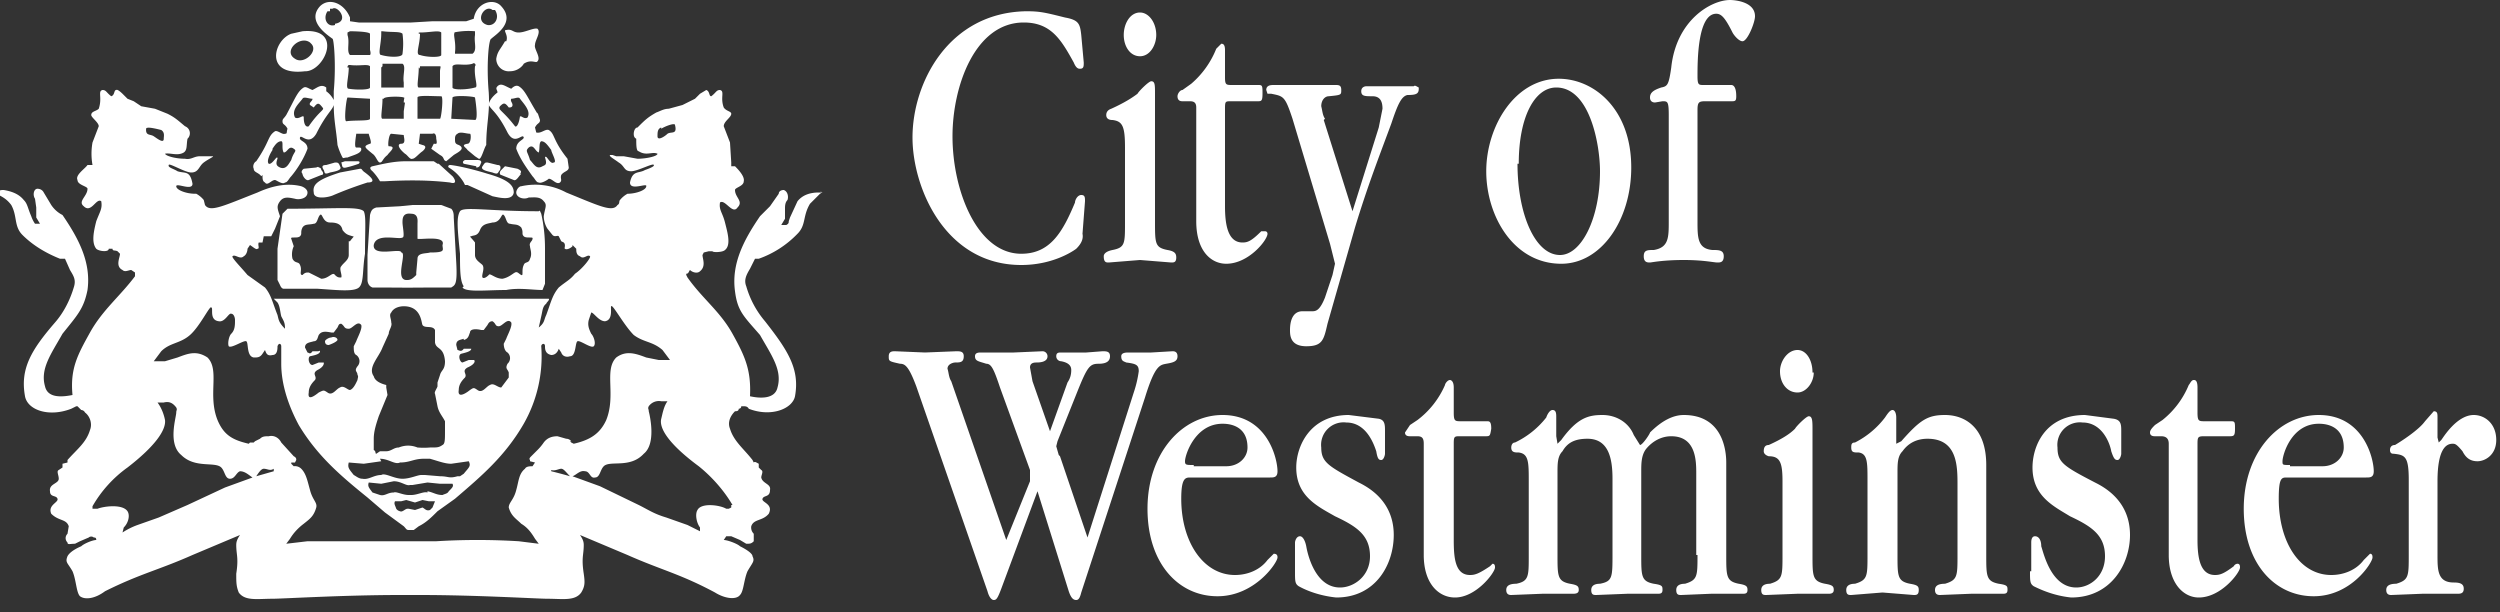 <svg width="200" height="49" viewBox="0 0 200 49" xmlns="http://www.w3.org/2000/svg"><rect x="0" y="0" width="200" height="49" fill="#333333" stroke="none"/><g fill="#FFF" fill-rule="nonzero"><path d="M195 33.4c0-.3 0-.5-.3-.5l-.7.8c-.5.7-1.9 1.6-2.4 1.9-.3 0-.4.2-.4.4 0 .3.2.3.3.3.9.1 1.2.2 1.2 2.1v6c0 1.7 0 2-1 2.3-.6 0-.8.2-.8.5 0 .4.3.4.4.4l2.5-.1h2.8c.2 0 .5 0 .5-.4s-.3-.5-.8-.5c-1.3 0-1.3-1-1.3-2.2v-5.9c0-2.6.7-3 1.2-3 .2 0 .3 0 .8.6.3.6.7.8 1.2.8.6 0 1.5-.5 1.5-1.7 0-1.3-.9-2-1.8-2-1.4 0-2.5 1.9-2.6 2l-.2.2-.1-.4v-1.6zM84.7 36.4l-.2-.7.1-.4 1.6-4c.8-2 1-2.2 1.7-2.2.6 0 .9-.2.9-.6 0-.4-.3-.4-.6-.4l-1.3.1h-2c-.2 0-.4 0-.4.3a.4.4 0 0 0 .4.4c.5.1.8.3.8.7 0 .4-.1.7-.3 1L84 34.5l-1.4-4-.2-1.1c0-.3.2-.4.5-.4.2 0 .9 0 .9-.5a.4.4 0 0 0-.4-.4l-2.3.1h-2.6c-.2 0-.5 0-.5.3 0 .4.3.4.9.6.4 0 .6.4 1.1 1.9l2.4 6.6v.9l-1.9 4.7-4.4-12.7c-.2-.3-.2-.7-.3-1 0-.4.5-.5.6-.5.4 0 .7 0 .7-.5 0-.4-.3-.4-.6-.4l-2.5.1-2.4-.1c-.2 0-.5 0-.5.4s0 .4.9.6c.4 0 .7.2 1.3 1.8L79 47.3c.1.4.3.7.5.7s.3-.1.6-.9l2.9-7.8 2.5 8c.2.6.4.7.6.7.2 0 .3-.2.4-.6l5.1-15.6c.8-2.6 1.2-2.6 1.7-2.7.6-.1.9-.2.9-.6 0-.4-.3-.4-.4-.4l-1.7.1h-1.8c-.2 0-.6 0-.6.3 0 .4.2.4.4.5.8.1 1 .2 1 .7a9 9 0 0 1-.4 1.7L87 43l-2.2-6.5zM101.6 38.2c.3 0 .6 0 .6-.5 0-1-.8-4.5-4.4-4.5-3.2 0-6 3-6 7.5 0 4.4 2.5 7 5.6 7 3 0 4.8-2.7 4.8-3.1 0-.1 0-.3-.3-.3l-.5.5c-.6.8-1.6 1.2-2.6 1.2-2.5 0-4.3-2.6-4.3-6.1 0-1.6.3-1.7.7-1.7h6.4zm-6.1-1c-.6 0-.7 0-.7-.3 0-.5.8-3 3-3 .3 0 2 0 2 1.9 0 .8-.7 1.5-1.7 1.5h-2.6zM103.6 45.7c0 .8 0 1 .3 1.2.9.5 2 .8 3 .9 3.2 0 4.6-2.7 4.6-5 0-2.7-2-3.8-2.8-4.2-2.4-1.3-3-1.6-3-2.8a1.8 1.8 0 0 1 2-2c1.6 0 2.2 1.7 2.4 2.3.1.6.2.7.4.7s.3-.4.3-.5v-1.8c0-.5 0-.9-.5-1l-2.4-.3c-3.1 0-4.2 2.5-4.2 4.2 0 2.3 1.7 3.1 3.1 3.9 1.7.8 2.8 1.5 2.8 3.2 0 1.6-1.3 2.5-2.4 2.5-2 0-2.6-2.7-2.7-3.3-.1-.5-.3-.8-.5-.8-.3 0-.4.4-.4.5v2.3zM116.3 35.6c0-.6 0-.7.4-.7h2.1c.4 0 .4 0 .5-.6 0-.5-.1-.6-.3-.6h-2.1c-.5 0-.6 0-.6-.7v-2c0-.6-.3-.6-.3-.6-.2 0-.4.3-.4.4a7 7 0 0 1-2.2 2.8l-.6.4-.4.6c0 .3.3.3.4.3h.6c.4 0 .5.2.5.6v8.9c0 2.3 1.2 3.4 2.5 3.4 1.7 0 3.2-2 3.2-2.4 0-.1 0-.3-.2-.3l-.2.2c-.9.6-1.2.7-1.6.7-1.2 0-1.3-1.4-1.3-2.8v-7.6zM135.8 44.4c0 1.7 0 2-1 2.3-.5 0-.7.2-.7.5 0 .4.2.4.4.4l2.4-.1h2.5c.2 0 .4 0 .4-.3s-.1-.4-.7-.5c-1-.2-1-.6-1-2.3V37c0-1-.3-3.8-3.4-3.8-.8 0-1.7.4-2.7 1.4 0 .1-.6 1-.8 1l-.5-.8c-.4-1-1.4-1.6-2.5-1.6s-2 .2-3.3 2l-.3.3-.1-.6v-1.5c0-.3 0-.6-.3-.6-.2 0-.4.3-.5.6a7 7 0 0 1-2.5 2c-.2 0-.3.2-.3.4 0 .4.3.4.6.4.8.1.8.8.8 2.3v6c0 1.6 0 2-1 2.2-.6 0-.8.2-.8.5 0 .4.3.4.4.4l2.5-.1h2.4c.2 0 .5 0 .5-.3s-.1-.4-.7-.5c-1-.2-1-.6-1-2.3v-6.6c0-.7 0-1.3.4-1.7.4-.7 1-1 2-1 1.7 0 2 1.6 2 3.2v6c0 1.9 0 2.2-1 2.4-.5 0-.7.2-.7.5 0 .4.2.4.4.4l2.5-.1h2.4c.2 0 .4 0 .4-.3s0-.4-.7-.5c-1-.2-1-.6-1-2.3v-6.7c0-.6 0-1.3.4-1.8.5-.6 1.2-1 2-1 2 0 2 2 2 3v6.5zM145 29.8c0-1-.5-1.8-1.2-1.8-.8 0-1.4.9-1.4 1.7 0 1 .6 1.7 1.4 1.7.7 0 1.3-.8 1.3-1.6M142.6 44.4c0 1.7 0 2-1 2.3-.5 0-.7.2-.7.5 0 .4.2.4.4.4l2.5-.1h2.5c.1 0 .4 0 .4-.3s-.1-.4-.7-.5c-1-.2-1-.6-1-2.3v-10c0-.7 0-1.1-.3-1.1-.2 0-1 .8-1.1 1-.4.4-1 .8-2.1 1.3-.3 0-.4.2-.4.5s.4.4.4.4c.9 0 1.1.5 1.1 2v6zM156.6 44.4c0 1.7 0 2-1 2.3-.6 0-.8.2-.8.5 0 .4.3.4.4.4l2.5-.1h2.5c.2 0 .4 0 .4-.3s0-.4-.7-.5c-1-.2-1-.6-1-2.3v-7.2c0-3-1.7-4-3.3-4-1.4 0-2 .4-3.5 2.1l-.4.2v-2.1c0-.3-.1-.6-.3-.6-.2 0-.4.3-.6.6a7 7 0 0 1-2.4 2c-.3 0-.3.2-.3.4 0 .4.2.4.6.4.7.1.7.8.7 2.2v6c0 1.7 0 2-1 2.3-.5 0-.7.2-.7.5 0 .4.2.4.4.4l2.5-.2 2.5.2c.2 0 .4 0 .4-.4 0-.3-.1-.4-.7-.5-1-.2-1-.6-1-2.3v-6.6c0-.7 0-1.3.4-1.7.5-.7 1.2-1 2-1 2.4 0 2.4 2.2 2.4 3.7v5.6zM162.4 45.7c0 .8 0 1 .3 1.2 1 .5 2 .8 3 .9 3.2 0 4.7-2.7 4.7-5 0-2.7-2-3.8-2.8-4.2-2.5-1.3-3-1.6-3-2.8a1.8 1.8 0 0 1 2-2c1.6 0 2.2 1.7 2.3 2.3.2.6.3.7.5.7s.3-.4.3-.5v-1.8c0-.5 0-.9-.6-1l-2.3-.3c-3.2 0-4.2 2.5-4.2 4.2 0 2.3 1.7 3.1 3 3.9 1.7.8 2.8 1.5 2.8 3.2 0 1.6-1.2 2.5-2.3 2.5-2 0-2.6-2.7-2.8-3.3 0-.5-.2-.8-.5-.8s-.3.4-.3.5v2.3zM175.8 35.6c0-.6 0-.7.5-.7h2c.4 0 .5 0 .5-.6 0-.5 0-.6-.3-.6H176.4c-.5 0-.6 0-.6-.7v-2c0-.6-.2-.6-.3-.6-.2 0-.3.3-.4.4a7 7 0 0 1-2.1 2.8l-.6.4c-.2.2-.4.4-.4.6 0 .3.3.3.4.3h.5c.4 0 .6.2.6.6v8.9c0 2.3 1.2 3.4 2.4 3.4 1.8 0 3.3-2 3.3-2.4 0-.1 0-.3-.2-.3 0 0-.2 0-.3.2-.8.6-1.1.7-1.5.7-1.2 0-1.4-1.4-1.4-2.8v-7.6zM189.3 38.2c.3 0 .6 0 .6-.5 0-1-.8-4.5-4.4-4.5-3.2 0-6 3-6 7.5 0 4.4 2.5 7 5.6 7 3 0 4.7-2.7 4.7-3.1 0-.1 0-.3-.2-.3l-.5.5c-.6.8-1.6 1.2-2.6 1.2-2.5 0-4.2-2.6-4.2-6.1 0-1.6.2-1.7.6-1.7h6.4zm-6.1-1c-.6 0-.6 0-.6-.3 0-.5.7-3 2.9-3 .3 0 2 0 2 1.9 0 .8-.7 1.5-1.7 1.5h-2.6z"/><g><path d="M86.5 2.8c-.1-.9-.2-1.2-1.3-1.4-1.6-.4-2-.5-3.1-.5C75.9 1 73 6.6 73 11c0 4 2.6 10.2 8.7 10.2 2.4 0 4-1 4.4-1.3.3-.3.6-.7.5-1.2l.2-2.6c0-.3 0-.5-.3-.5s-.5.4-.5.6c-1 2.4-2 4.1-4.3 4.1-3.5 0-5.5-5-5.5-9.4 0-4 1.8-9.1 5.7-9.1 2.2 0 3 1.4 4 3.2.2.5.4.5.5.5.3 0 .3-.2.3-.5l-.2-2.2zM92.5 2.8c0-1-.6-1.8-1.3-1.8-.8 0-1.3.9-1.3 1.8s.5 1.7 1.3 1.7 1.3-.9 1.3-1.7M90 17.8c0 1.7 0 2-1 2.2-.5.1-.7.3-.7.5 0 .5.2.5.4.5l2.5-.2 2.5.2c.2 0 .4 0 .4-.4 0-.3-.1-.5-.7-.6-1-.2-1-.5-1-2.3V7.5c0-.7 0-1-.3-1-.2 0-1 .8-1.1 1-.4.3-1 .7-2.1 1.2-.3.1-.4.3-.4.5 0 .4.4.4.5.4.8.1 1 .5 1 2.2v6zM98 8.8c0-.7 0-.7.5-.7h2.1c.3 0 .4 0 .4-.6s0-.7-.3-.7H98.6c-.5 0-.6 0-.6-.6V4c0-.5-.2-.5-.3-.5l-.4.4a7.2 7.2 0 0 1-2 2.8l-.7.5c-.2 0-.4.3-.4.5 0 .4.3.4.4.4h.6c.3 0 .5.1.5.5v9.1c0 2.4 1.2 3.4 2.4 3.4 1.8 0 3.3-1.9 3.3-2.4 0 0 0-.2-.2-.2h-.3c-.8.8-1.1.9-1.5.9-1.2 0-1.4-1.5-1.4-2.9V8.8zM106 9.5c-.2-.3-.2-.6-.3-1 0-.5.3-.8.6-.8 1-.1 1-.1 1-.5 0-.3-.1-.4-.4-.4h-5c-.2 0-.6 0-.6.4l.1.3h.3c1 .2 1.1.2 1.7 2l3 10 .4 1.6-.2.9-.6 1.8c-.4 1-.7 1.1-1 1.1h-.8c-.8 0-1 .8-1 1.5 0 .4 0 1.3 1.3 1.3s1.4-.5 1.7-1.8l2.2-7.7c1-3.3 1.9-5.6 2.9-8.3.5-1.5.8-2.2 1.3-2.3.7 0 .9-.1.9-.5V7c-.2-.1-.3-.2-.4-.1h-3.8s-.4 0-.4.4.3.4.9.4c.6 0 .8.4.8 1l-.3 1.5-2.1 6.7-2.3-7.3zM135.8 8.8c0-.6.1-.7.6-.7h2.1c.3 0 .4 0 .4-.4 0-.7-.2-.9-.4-.9h-2.2c-.4 0-.5 0-.5-.7 0-1.2 0-5 1.5-5 .4 0 .7.3 1.3 1.5.1.2.5.7.8.7.4 0 1-1.5 1-2 0-1.2-1.7-1.3-2-1.3-1.5 0-4.3 1.6-4.7 5.4-.2 1.4-.3 1.5-.8 1.6-.6.2-.9.4-.9.8 0 .3.2.4.4.4l.6-.1c.4 0 .5 0 .5 1.1v8.5c0 1.3 0 2.1-1.2 2.3-.5 0-.8 0-.8.5s.3.5.5.5c.1 0 1-.2 2.7-.2 1.6 0 2.4.2 2.7.2.2 0 .5 0 .5-.5s-.4-.5-.9-.5c-1.2-.1-1.2-1-1.2-2.3V8.8zM130.5 13.4c0-4.7-3-7.1-5.8-7.1-3.5 0-5.8 3.8-5.8 7.4 0 3.6 2.2 7.4 6 7.4 3.2 0 5.6-3.5 5.6-7.7m-9-.3c0-3.8 1.3-6.1 3-6.1 2.7 0 3.5 4.6 3.5 6.7 0 3.8-1.5 6.7-3.2 6.7-2 0-3.4-3.3-3.4-7.3"/></g><g><path d="M30.8 14.5c1.8-.1 3.5-.1 5.2.1.7.2.3-.4.2-.5l-1.1-1H35l-.3-.2h-2.2c-1 0-1.8.2-2.7.4-.4.1 0 .4 0 .4a4.6 4.6 0 0 1 .6.8h.4M27.7 13.4a8 8 0 0 0 1-.3c.1-.1.1-.2-.1-.2h-1l-.3.1c.1.2 0 .5.4.4M23 16.7l-.2.2-.2.2-.4 2.8v2.5l.2.4s.1.3.3.3h2.7c1.6.1 3.1.3 3.4-.2.3-.4.2-1.4.4-2.6 0-2 .1-3-.1-3.4-.4-.4-2.1-.2-6.2-.2m5 2.6v1.1c0 .4-.4.6-.6.9-.2.2.1.7 0 .9-.2 0-.3 0-.5-.2-.2-.3-.5.3-1.1.3l-1-.5c-.2 0-.3 0-.5.2-.3 0 0-.4-.2-.8-.1-.3-.4-.1-.6-.5-.1-.4 0-.8.1-1l-.2-.6c-.1-.2.5 0 .7-.2.2-.2 0-.3.2-.7.2-.3.5-.2.9-.3.3 0 .3-.5.5-.7.2-.2.2.6.8.6.5 0 .9.1 1 .6.3.4.5.4.8.5.2 0 0 .1-.2.4"/><path d="M65.8 15.4h-.3c-.7 0-1.3.2-1.7.7l-.6 1.3-.1.3c0 .1 0 .2-.2.3h-.4l.3-.5v-.8c0-.2 0-.5.2-.7.1-.3 0-.7-.3-.8-.2 0-.4.1-.4.3l-.7 1-.8.8c-1.3 1.9-2.3 3.8-2 6 .2 1.6.7 2 2 3.5.9 1.6 1.8 2.8 1.4 4.2-.2.9-1.3.9-2.2.7.1-2.1-.4-3.2-1.4-5-1-1.8-2.4-2.8-3.6-4.5l-.1-.2v-.1c.2 0 .2-.2.3-.3.2.2.6.3.8.1.5-.4.2-1 .2-1.3l.1-.2.4-.1h.3c0 .1.8.1 1-.1.5-.4.2-1.4 0-2.2-.2-.8-.5-1-.4-1.6.4-.3 1 1 1.4.4.5-.5-.2-.8-.2-1.4 0-.2.7-.3.7-.7.1-.4-.5-1-.7-1.2h-.3V13l-.1-1.6-.5-1.3c0-.4.6-.7.6-1 0-.2-.4-.2-.6-.5-.3-.8.1-1.3-.3-1.4-.3 0-.3.2-.7.5-.2 0-.1-.4-.4-.5l-.5.3-.4.4-.4.2-.6.3-1.1.3c-.4 0-.7.2-1 .3-.7.4-.9.6-1.5 1.2-.2 0-.3.3-.3.5 0 .1 0 .3.2.4 0 .5 0 1 .2 1 .6.4 1.1 0 1.5.2 0 .2-.9.4-1.6.4l-1.1-.2h-.6l-.3-.1h-.2c-.1.1.3.3.7.6.5.3.4.7 1 .7.5 0 1.8-.7 1.8-.5.1.1-.4.3-.7.4-.5.3-1 0-1.2 1 0 .7 1.4 0 1.3.3 0 .3-.8.6-1.5.6a2 2 0 0 0-.6.5c-.1.1 0 .3-.2.4-.4.6-1.4.1-4.1-1a5.2 5.2 0 0 0-3.6-.5c-.2 0-.4.3-.4.5 0 .4.6.6 1 .4.4 0 .9-.1 1.2.3.3.3.1.5 0 1.2 0 .3.1.7.3 1l.4.5c.2.2.4 0 .5.1l.2.4.2.1c.2.2 0 .5.1.5.1.1.4 0 .6-.2v-.1l.3.3c0 .2 0 .5.3.6.3.3.6-.2.8 0 .1.1-.6 1-1.2 1.4-.4.5-.7.6-1.3 1.1-.5.6-.6 1.1-1 2.2-.2.4-.1.6-.6 1l.2-.9c.1-.4.1-.8.4-1 0-.1.3-.3.2-.4h-22l.3.3c.2.3.2.7.3 1.1.2.4.3.5.3 1-.5-.5-.5-.7-.6-1.1-.4-1-.5-1.6-1-2.2l-1.4-1c-.5-.6-1.3-1.4-1.2-1.5.2-.2.6.3.9 0 .2-.1.3-.4.3-.6l.2-.3c.3.2.5.4.6.3.2 0 0-.3.1-.5h.3l.1-.5h.6l.3-.6.4-1c-.2-.6-.3-.8 0-1.2.3-.4.7-.3 1.2-.2.3.1 1 0 1-.5 0-.2-.2-.4-.5-.5-1.2-.3-2.4 0-3.5.5-2.8 1.1-3.8 1.6-4.2 1l-.1-.4a2 2 0 0 0-.6-.5h-.1c-.7 0-1.5-.3-1.5-.6s1.3.4 1.3-.2c-.2-1.1-.6-.8-1.2-1-.3-.2-.8-.3-.7-.5 0-.2 1.3.6 1.8.6.6 0 .6-.5 1-.8.4-.3.9-.5.7-.5h-.2-.8c-.5 0-.7.3-1.2.2-.7 0-1.5-.2-1.6-.4.4-.1 1 .2 1.5-.1.3-.2.2-.6.3-1.1a.6.6 0 0 0-.2-1c-.6-.5-.8-.7-1.4-1l-1-.4-1.1-.2-.6-.4-.5-.2-.4-.4s-.4-.4-.5-.3c-.2 0-.1.4-.4.5-.4-.3-.4-.5-.7-.5-.4.1 0 .6-.3 1.5-.2.2-.6.2-.6.5 0 .2.6.6.6.9l-.5 1.3a5.1 5.1 0 0 0 0 1.8H7c-.2.3-1 .8-.8 1.2 0 .4.8.5.8.7 0 .6-.8 1-.3 1.4.6.6 1-.7 1.4-.4.1.6-.1.8-.4 1.6-.2.8-.4 1.7 0 2.2.2.2 1 .3 1 0h.3c0 .2.2.1.4.2l.2.2c0 .3-.4 1 .2 1.3.2.2.5 0 .7 0l.3.2v.3c-1.2 1.6-2.6 2.7-3.6 4.5-1 1.8-1.6 2.9-1.4 5-1 .2-2 .2-2.2-.7-.4-1.4.5-2.6 1.4-4.2 1.2-1.5 1.7-2 2-3.5.3-2.2-.7-4.1-2-6-.4-.2-.7-.5-.9-.8l-.6-1c-.1-.2-.3-.3-.5-.3-.3 0-.4.5-.2.8l.1.7v.8l.3.5h-.4a2.5 2.5 0 0 1-.3-.6c-.3-.7-.3-1-.6-1.3-.4-.5-1-.7-1.6-.8-.2 0-.4 0-.4.2v.2c.4.2.7.4 1 .8.5.9.2 1.7.9 2.4.9.9 2 1.5 3 1.9h.4l.4.9c.3.5.5.8.3 1.4-.3 1-.8 2-1.5 2.8-1.9 2.2-2.8 3.7-2.4 5.9.2 1.1 1.9 1.7 3.7 1l.4-.2h.1l.3.3s.2 0 .3.2c.4.3.6.9.4 1.4-.3 1-1 1.5-1.8 2.4v.2l-.4.1v.3l-.3.2c-.2.1 0 .4 0 .7 0 .4-.8.4-.7 1 0 .5.5.3.6.6.1.3-.8.5-.5 1.2.6.6 1.2.4 1.4 1l-.1.6c-.2.2-.2.5 0 .7 0 .2.2.1.6.1l.4-.2.7-.3c.1-.1.3-.1.4 0 .1 0 .2 0 .2.2-.3 0-1 .3-1.2.5-.7.3-1 .6-1.1.8-.2.5 0 .5.4 1.2.3.7.3 1.7.6 2 .4.3 1.2.2 2-.4 2.8-1.4 4.3-1.7 7-2.9l3.8-1.6c-.2.3-.3.5-.3.8 0 .8.2 1 0 2.3 0 .7 0 1 .2 1.5.5.7 1.5.5 2.7.5.8 0 5.7-.3 10.2-.3h1.6c4.5 0 9.4.3 10.2.3 1.2 0 2.2.2 2.7-.5.3-.5.3-.8.2-1.5-.2-1.3 0-1.5 0-2.3 0-.3-.1-.5-.3-.8l3.8 1.6c2.7 1.2 4.2 1.5 7 3 .8.5 1.7.6 2 .2.3-.3.3-1.2.6-1.9.4-.7.6-.8.4-1.2 0-.2-.4-.5-1-.8-.2-.2-1-.5-1.3-.5l.2-.3h.4l.7.3.5.3c.3 0 .4 0 .6-.2v-.6a.7.7 0 0 1-.2-.6c.2-.6.9-.4 1.4-1 .4-.8-.6-.9-.5-1.2.1-.3.6-.1.6-.7.1-.5-.6-.5-.7-1 0-.2.2-.5 0-.6l-.2-.2v-.3c-.2-.1-.3-.2-.4-.1l-.1-.2c-.7-.9-1.5-1.5-1.8-2.5-.2-.5 0-1 .4-1.4.1 0 .3 0 .3-.2 0 0 .2 0 .2-.2h.2c.1 0 .3 0 .4.2 1.8.7 3.5 0 3.7-1 .4-2.2-.6-3.7-2.4-6a7.5 7.5 0 0 1-1.5-2.8c-.2-.5 0-.9.3-1.4l.4-.8h.3a8 8 0 0 0 3.1-2c.7-.7.4-1.4 1-2.4l.8-.8c.1 0 .1-.2 0-.2m-12.7-5c.3-.2 1.1-.5 1.1-.3.2.8-.3.5-.6.7-.2.2-.8.6-.8.2 0-.3 0-.6.3-.7m-15.8 17c.4-.1.4-.4.5-.6 0-.3.5-.3.9-.2h.2l.3-.4c.1-.2.2-.3.4-.3.3.2.2.4.5.4s.7-.7 1-.3c.1.3-.3 1-.4 1.3l-.2.4c0 .3.1.6.3.7a.6.6 0 0 1 0 .9c-.2.4 0 .4.1.7v.4l-.6.8c-.3 0-.6-.4-.9-.2-.3.1-.6.7-1 .4-.3-.2-.3-.2-.6 0-.5.4-1 .6-.9 0 0-.4.2-.7.5-1 .2-.3-.3-.5.2-.8.7-.3.6-.6.5-.6h-.4l-.5.2c-.2 0-.4-.6-.1-.7.4-.1.8-.2.8-.4h-.6c-.2.3-.4.1-.5.1l-.1-.4c0-.4.3-.4.6-.5m-6.5.7l.5-1.1c0-.3.3-.6.2-.9 0-.3-.2-.6 0-.8.2-.4.7-.5 1-.5 1.4 0 1.4 1.3 1.5 1.5.2.3.8 0 1 .4v1c.1.6.7.3.8 1.5 0 .7-.3.7-.4 1.1l-.2.6v.3c0 .1-.3.5-.2.6l.2 1c.1.5.4.8.6 1.2v.7c0 .8 0 1.1-.2 1.2-.3.2-.4.2-1 .2a6 6 0 0 1-1 0c-.5-.2-1-.2-1.5 0-.4 0-.6.3-1 .3h-.5l-.3.2c-.1 0 0-.2-.2-.3v-.9c0-.6.2-1.2.4-1.8l.7-1.7-.1-.6v-.2c-.4-.1-.9-.3-1-.7-.5-.7.4-1.5.7-2.3m-.2 8.9c.7 0 1.2.5 1.6.3.8 0 1.1-.3 1.9-.3h.5c.7.2 1.2.4 1.7.4l1.4-.2c.2.4 0 .5-.4 1l-.3.2h-.2c-.7.2-.7 0-1.4 0L34 38h-.3c-.3 0-.9.3-1.5.3-.7 0-1.4-.5-1.7-.3-.6 0-1 .4-1.5.3-.3 0-.5-.2-.7-.3-.4-.5-.5-.6-.4-1l1.2.1 1.4-.2m3.7 2.5c-.3-.1-.8.2-1.3.2h-.2c-.5 0-1-.3-1.2-.2-.5 0-.7.3-1.1.2l-.6-.2c-.3-.4-.4-.5-.3-.8l1 .1 1-.2c.6 0 1 .4 1.3.3h.2l1.2-.2 1 .1h1c.1.2 0 .3-.3.6-.1.2-.3.2-.5.3-.5 0-.7-.2-1.2-.3m.4 1.3l-.2.2c-.3.1-.4-.1-.6-.2l-.6.2-.5-.1h-.1c-.2 0-.4.3-.6.2a.5.5 0 0 1-.3-.2c-.1-.3-.2-.4-.1-.6h.5l.4-.1.7.2.6-.2.5.1h.5l-.2.5m-9.5-13.3c.3 0 .3-.3.4-.5.2-.3.5-.3 1-.2h.2l.3-.4c.1-.2.1-.3.3-.3.3.2.2.4.6.4.3 0 .7-.7 1-.3.1.3-.3 1-.4 1.3l-.2.4c0 .3 0 .6.2.7a.6.6 0 0 1 .1.9c-.3.4 0 .4 0 .7.1.1 0 .3 0 .4-.1.2-.3.7-.6.8-.2 0-.5-.4-.8-.2-.3.1-.6.7-1 .4-.3-.2-.3-.2-.7 0-.5.4-.9.6-.8 0 0-.4.2-.7.5-1 .2-.3-.3-.5.2-.8.6-.3.5-.6.5-.6h-.4l-.5.2c-.3 0-.4-.6-.2-.7.5-.1.8-.2.8-.4 0-.1 0 0-.2 0H25c-.2.3-.3.1-.4.1l-.2-.4c0-.4.4-.4.7-.5m-13.4-17c0-.2.8 0 1.2.1.3.2.2.5.2.7 0 .4-.5 0-.8-.2-.3-.2-.7 0-.6-.7M18 39l-3 1.4-2.3 1-1.7.6a5.8 5.8 0 0 0-1.2.6l.1-.4c.4-.4.5-1 .3-1.3-.4-.6-1.9-.4-2.4-.2h-.2-.2v-.2a9.8 9.8 0 0 1 2.8-3.1c2.2-1.7 3.1-3 3-3.8-.1-.5-.3-1-.6-1.4h.5c.4-.1.7 0 1 .4.1.2 0 .2 0 .4 0 .4-.7 2.5.4 3.4 1.1 1.1 2.7.5 3.2 1 .3.3.3.9.7.9.4 0 .5-.5.8-.6.4 0 .7.3 1 .5l-2.2.8m3.9-1.3l-1.4.4c.2-.3.4-.6.6-.6.3 0 .5.2.8 0v.2m22.2 0v-.1c.3.1.6-.1.8-.1.2 0 .4.3.7.6a38 38 0 0 0-1.5-.4m1.6-2.4a.5.5 0 0 0-.4-.2l-.7-.2c-.4 0-.8.1-1.1.5a4 4 0 0 1-.5.6l-.5.5c-.1.1-.2.2-.1.3v.1l.4.1-.2.3c-.2 0-.5 0-.6.2-.5.4-.5 1-.7 1.7-.2.8-.6 1-.6 1.4.2.7.6.9 1 1.3.5.3.8.7 1.1 1.2l.3.4-1.6-.2a54.2 54.2 0 0 0-6.6 0h-2 .3-8.6l-1.7.2.3-.4c.3-.5.7-.9 1.1-1.2.5-.4.8-.6 1-1.3.1-.4-.3-.6-.5-1.4-.2-.7-.3-1.3-.7-1.7a.7.7 0 0 0-.6-.2l-.2-.2V37h.3l.1-.2c0-.1 0-.2-.2-.3l-1-1.1c-.2-.4-.6-.6-1-.5-.3 0-.5 0-.7.2l-.4.2-.1.1H20l-.1.1c-1.3-.3-2-.7-2.5-1.9-.8-2 .2-4-.8-5-.9-.6-1.6-.3-2.4 0l-1 .3h-.9l.6-.8c.7-.7 1.5-.6 2.3-1.3.8-.7 1.6-2.4 1.7-2.2.2 0-.2 1 .6 1.1.5.1.8-.7 1-.6.2 0 .3.3.3.5 0 .4 0 .8-.3 1.1-.2.2-.3.8-.2 1 .2.2 1.2-.5 1.4-.4.2.1 0 1.2.6 1.3.3 0 .5 0 .7-.3l.2-.3c.1.3.2.5.6.4.4 0 .4-.5.4-.7.1-.3.3-.2.3 0v1.4c0 1.7.6 3.4 1.4 4.9 1.5 2.5 3.4 4.1 5.5 5.8l1.4 1.2 1.5 1.1c.2.2.2.3.4.3h.4l.4-.3c.6-.3 1-.7 1.5-1.2l1.4-1c2.1-1.8 4-3.4 5.5-6a10.9 10.9 0 0 0 1.4-6.2c0-.2.3-.3.3 0 0 .2 0 .6.5.7.3 0 .5-.2.6-.5l.2.3c.1.3.4.4.7.3.5 0 .4-1.1.6-1.2.2-.1 1.1.6 1.3.4.2-.2 0-.8-.2-1-.2-.4-.3-.7-.2-1.1l.2-.6c.2 0 .6.7 1.1.7.7-.1.4-1.2.5-1.2.1-.2 1 1.5 1.8 2.3.8.6 1.5.5 2.3 1.2l.6.8h-.8-.1l-1-.2c-.8-.3-1.6-.6-2.4 0-1 1 0 3-.8 5-.5 1.1-1.3 1.6-2.6 1.9l-.2-.1-.1-.1m12.9 5.1v.2l-.2.1h-.2c-.5-.3-2-.5-2.3.1-.2.3-.1 1 .2 1.4v.3L55 42l-1.7-.6c-1-.3-1.4-.6-2.2-1l-3.1-1.5-2.2-.8c.3-.1.6-.5 1-.4.4 0 .4.6.8.5.4 0 .4-.6.7-.9.5-.5 2.1.2 3.2-1 1-.8.5-3 .4-3.4 0-.2-.1-.2 0-.4a1 1 0 0 1 1-.4h.5c-.3.4-.4 1-.5 1.4-.2.8.7 2.1 3 3.8 1 .8 2 1.9 2.7 3.1"/><path d="M29.2 13.8c-.3-.2-.2-.3-.4-.3l-1.6.3c-1.9.6-2.2 1-2.1 1.6 0 .6 1.2.4 1.6.2a31 31 0 0 1 2.7-1c.8 0 .2-.5-.2-.8M43 9.1c-.8-1.3-1-1.9-1.5-2.2-.2-.1-.4 0-.6.2-.5-.2-.8-.5-1.1-.2-.2.2 0 .3 0 .5-.4.3-.7.7-.7 1 .2.4.7.6 1.5 2.2.6 1.1 1.2 0 1.3.4 0 .2-.6.3-.6.9.3.8.8 1.5 1.3 2.2.2.2.3.5.5.5.2.1.7-.2.8-.3.3 0 .6.5.9.3.2-.2 0-.3.1-.6.2-.3.6-.3.6-.6l-.1-.7c-1.2-1.5-1-2-1.5-2.3-.3-.1-.6.3-1 .2l-.1-.4c.2-.4.4-.3.4-.6L43 9m-1.4.3c-.1.7-.3.9-.4.8-1-1.3-1.4-1.3-1.2-1.6.3-.3.4-.3.7.1.1 0 .3 0 .3-.2s-.2-.3-.1-.5c.3 0 .6-.2.7 0 .3.4.9 1 .6 1.5-.3.2-.6-.3-.6 0m1.5 2.8c.1-.3 0-.8.2-.9.3 0 .5.3.8.7 0 .2.5 1 .2 1-.3.2-.6-.7-.7-.4.2.6 0 .6-.2.7-.5.3-.7-.2-1-.5-.2-.7-.4-.7-.1-1 .4-.3.5.3.8.4M25.5 13.4s0-.1-.2 0l-1 .1s-.3.2-.1.4c0 .2.3.6.5.5l1-.4c.2 0 .2-.2 0-.4 0-.2-.2-.2-.2-.2M26.4 13.8c.5-.1 1-.2.8-.5-.1-.3-.2-.3-.4-.3l-.7.2c-.3 0-.4.1-.2.4.1.2 0 .4.5.2M40.4 3.3c-.4.7-.6.8-.7 1.4a1 1 0 0 0 1.1 1c.6 0 1-.4 1.1-.6.6-.4 1 0 1.1-.2.3-.3-.3-1-.2-1.3 0-.4.5-1 .2-1.3-.3-.1-1 .3-1.5.3s-.5-.3-1-.2c-.3 0 .2.4 0 .9M24.5 5.7c1.5-.1 3-3.5-.3-3.2l-.9.2c-1.4.5-2.2 3.4 1.1 3m.4-2.3l.1.1c.6.6-.6 1.7-1.3 1.2-1-.6.4-1.9 1.2-1.3M29.8 23h1a139.4 139.4 0 0 0 3.6 0H36.1c.3-.2.5-.2.4-2l-.2-3.6c0-.2 0-.5-.2-.7l-.8-.3H33l-1 .1-1.9.1c-.3.1-.4.2-.5.6l-.2 3.2v2c0 .2.1.5.4.6m2.4-4c.2 0 0-.9 0-1.2 0-.3 0-.8.7-.7.6 0 .5.6.5.8v1.2c.2.1 2.3-.3 2 .5 0 .4.3.6-1 .6-.3.1-1 0-1 .5l-.1 1.1v.2c-.2.2-.4.4-.7.4-1.1.1 0-2.2-.5-2.2 0-.4-2.3.4-2.2-.6.2-1 2-.4 2.3-.6M41.6 13.9c.2-.2 0-.3-.2-.4l-1-.2-.3.3c-.2.2-.1.4 0 .4l1 .4c.2.1.4-.3.6-.5M26.3 27.6s.6-.2.7-.4c0-.2-.3-.3-.5-.2-.2 0-.5.2-.5.3 0 .2.1.3.3.3M38.1 13.4c.3 0 .3-.2.4-.4 0-.2-.2-.2-.4-.2h-.9c-.2.1-.2.2-.1.3l1 .2M37 23c.3.4 1.9.2 3.5.2 1-.2 2.1 0 2.9 0l.2-.5v-.3-2.5c0-1-.1-1.9-.3-2.8-.1-.2-.1-.3-.2-.2-4 0-6-.4-6.3 0-.3.5-.2 1.4 0 3.4 0 1.2 0 2.2.3 2.6m.6-4c.2-.1.5 0 .7-.5.2-.5.6-.5 1-.6.7 0 .7-.8.9-.6.2.2.2.7.5.7.4.1.6 0 .9.3.2.4 0 .5.2.7.2.2.8 0 .7.2 0 .2-.3.3-.2.6 0 .2.2.6 0 1-.1.4-.4.2-.5.5-.2.4 0 .9-.2.8-.2-.1-.3-.3-.5-.2-.2.1-.5.4-1 .5-.6 0-1-.5-1.1-.3-.2.2-.4.3-.5.2-.1-.2.2-.7 0-1-.2-.2-.6-.4-.6-.8v-1c-.3-.4-.5-.5-.3-.5M37.2 14.8h.2l2 .9c.5.1 1.6.4 1.7-.3 0-.5-.3-1-2.1-1.5-1.6-.5-2.8-.7-3-.7-.1 0-.2.1-.1.2.5.3.9.7 1.2 1.2l.1.2M40 13.6c.1-.3 0-.4-.2-.4L39 13c-.2 0-.2 0-.4.3s.4.4.8.5c.5.2.4 0 .6-.2"/><path d="M21 14c0 .3 0 .5.2.6.2.3.5-.2.8-.2.1 0 .6.4.8.2.2 0 .3-.3.5-.5.5-.6 1-1.4 1.3-2.2 0-.6-.7-.6-.6-.9.1-.3.7.7 1.3-.3.8-1.6 1.3-1.9 1.4-2.3 0 1.2.2 2 .3 3.2a5.5 5.5 0 0 0 .4 1c.1.1.1 0 .4 0 .5-.2 1-.3 1.1-.6 0-.2 0-.2-.4-.2-.2 0 0-1 0-1.1h1c0 .1.3.8.1.8-.6.2-.4.3.2.8.3.2.4.7.6.7.2 0 .2-.3.6-.6.1-.2.8-.7.1-.7-.1 0 0-1 .2-1l1 .1c0 .2.2.7-.2.7-.3 0-.3.3.3.8.2.1.4.5.6.4.2 0 .5-.4.8-.6 0 0 .5-.4 0-.5l-.3-.1.1-.8h1c.2-.1.3.1.3.4.1.5 0 .4-.2.4l-.2.4.7.5c.4.2.2.4.5.5l.6-.5c.3-.2 1-.5.4-.8-.3-.1-.3-.2-.3-.5 0-.1 0-.3.2-.4.2-.2.7 0 1 0 .1 0 .1.8-.2.8-.6.1-.1.3 0 .5l.6.5.3.2c.2.1.4-.8.6-1.1 0-1.7.3-2.5.2-4.2-.2-2.2 0-4.3.2-4.3.3-.3 2-1.3.8-2.6-.6-.7-2-.3-2.2 1l-.6.2h-2.7l-1.7.1h-4.2l-.7-.1v-.3C27.5.2 26.3-.2 25.6.5c-1.1 1.2.6 2.3 1 2.6.1 0 .3 2 .1 4.2v.7a2 2 0 0 0-.6-.7V7c-.4-.3-.7 0-1.1.2-.3-.1-.5-.3-.7-.2-.5.3-.7.9-1.4 2.2-.2.3-.3.3-.3.5 0 .3.2.2.4.6-.1.3 0 .4-.2.4-.2.1-.6-.3-.8-.2-.6.4-.4.8-1.5 2.4-.2.1-.3.4-.2.6 0 .3.4.3.6.6M39.4.8h.2c.4.6 0 1.3-.6 1.2-1.1-.3-.2-1.7.4-1.2m-1.3 8.8l-2-.1.1-1.7c.1-.2 1.7-.1 1.8 0 0 0 .3 1.8 0 1.8m-1.7-7a5.8 5.8 0 0 1 1.7-.1v.3c-.1.6.2 1.2-.2 1.5h-1.3-.1v-.1c.1-.9-.2-1.5 0-1.6m-.2 2.7c.2-.3.9 0 1.6-.2a.1.1 0 0 1 .2.2c-.1.9.3 1.7 0 1.7-.7.2-1.8.2-1.8 0V5.3m-2.7-2.6v-.1h.1c.8 0 1.5-.2 1.7 0v1.8c0 .2-1.1.2-1.7 0-.4 0 0-.8 0-1.7m0 2.8c-.1 0 0 0 0-.2h1.6c.1 0 0 .2 0 .4v.7.6h-1.7c-.2 0 0-.8 0-1.6m-.1 2.4c0-.2 1.2-.1 1.9-.1.2 0 0 1.8-.1 1.8h-1.8V7.7m-2.8-2.4v-.2h1.6c.3.2 0 .9.1 1.5V7L30.5 7V5.4m1.9 2.8l-.1.7v.6h-1.7c-.2 0 0-.8 0-1.6h.1c0-.2 1.4-.2 1.6-.1.1 0 0 .1 0 .4m-1.8-5.5v-.2h.1c.8.1 1.4 0 1.6.2a6 6 0 0 1 0 1.6c0 .3-1 .3-1.7.1-.3 0 0-.9 0-1.7M28 2.5s1.5 0 1.6.2V4s.1.3 0 .4H28c-.3-.3 0-1-.2-1.6v-.2m0 2.8a.2.2 0 0 1 .1-.2h.1c.8.1 1.4-.1 1.6.1V7c0 .2-1.1.2-1.7.1-.3 0 0-.9 0-1.7m-.1 2.4l1.8.1v1.6c0 .2-1.2.1-1.9.2-.2 0 0-1.8.1-1.9m-1-5.8c-.6.2-1-.5-.6-1.1h.2V.7h.2c.4-.3 1.4 1 .2 1.2m-2.6 6c.1-.2.5 0 .8 0 0 .2-.3.3-.2.5l.3.2c.3-.4.4-.4.7 0 .2.2-.2.2-1.1 1.5-.2.1-.4-.1-.4-.7 0-.3-.4.2-.7 0-.3-.6.3-1.1.6-1.5m-2.4 4c.2-.3.4-.6.7-.6.2 0 0 .6.2.9.3 0 .4-.6.8-.3.3.2 0 .2-.2.9-.2.3-.4.8-.9.6-.2-.1-.4-.2-.2-.7 0-.4-.4.5-.7.4-.2-.2.1-.8.3-1.1"/></g></g></svg>